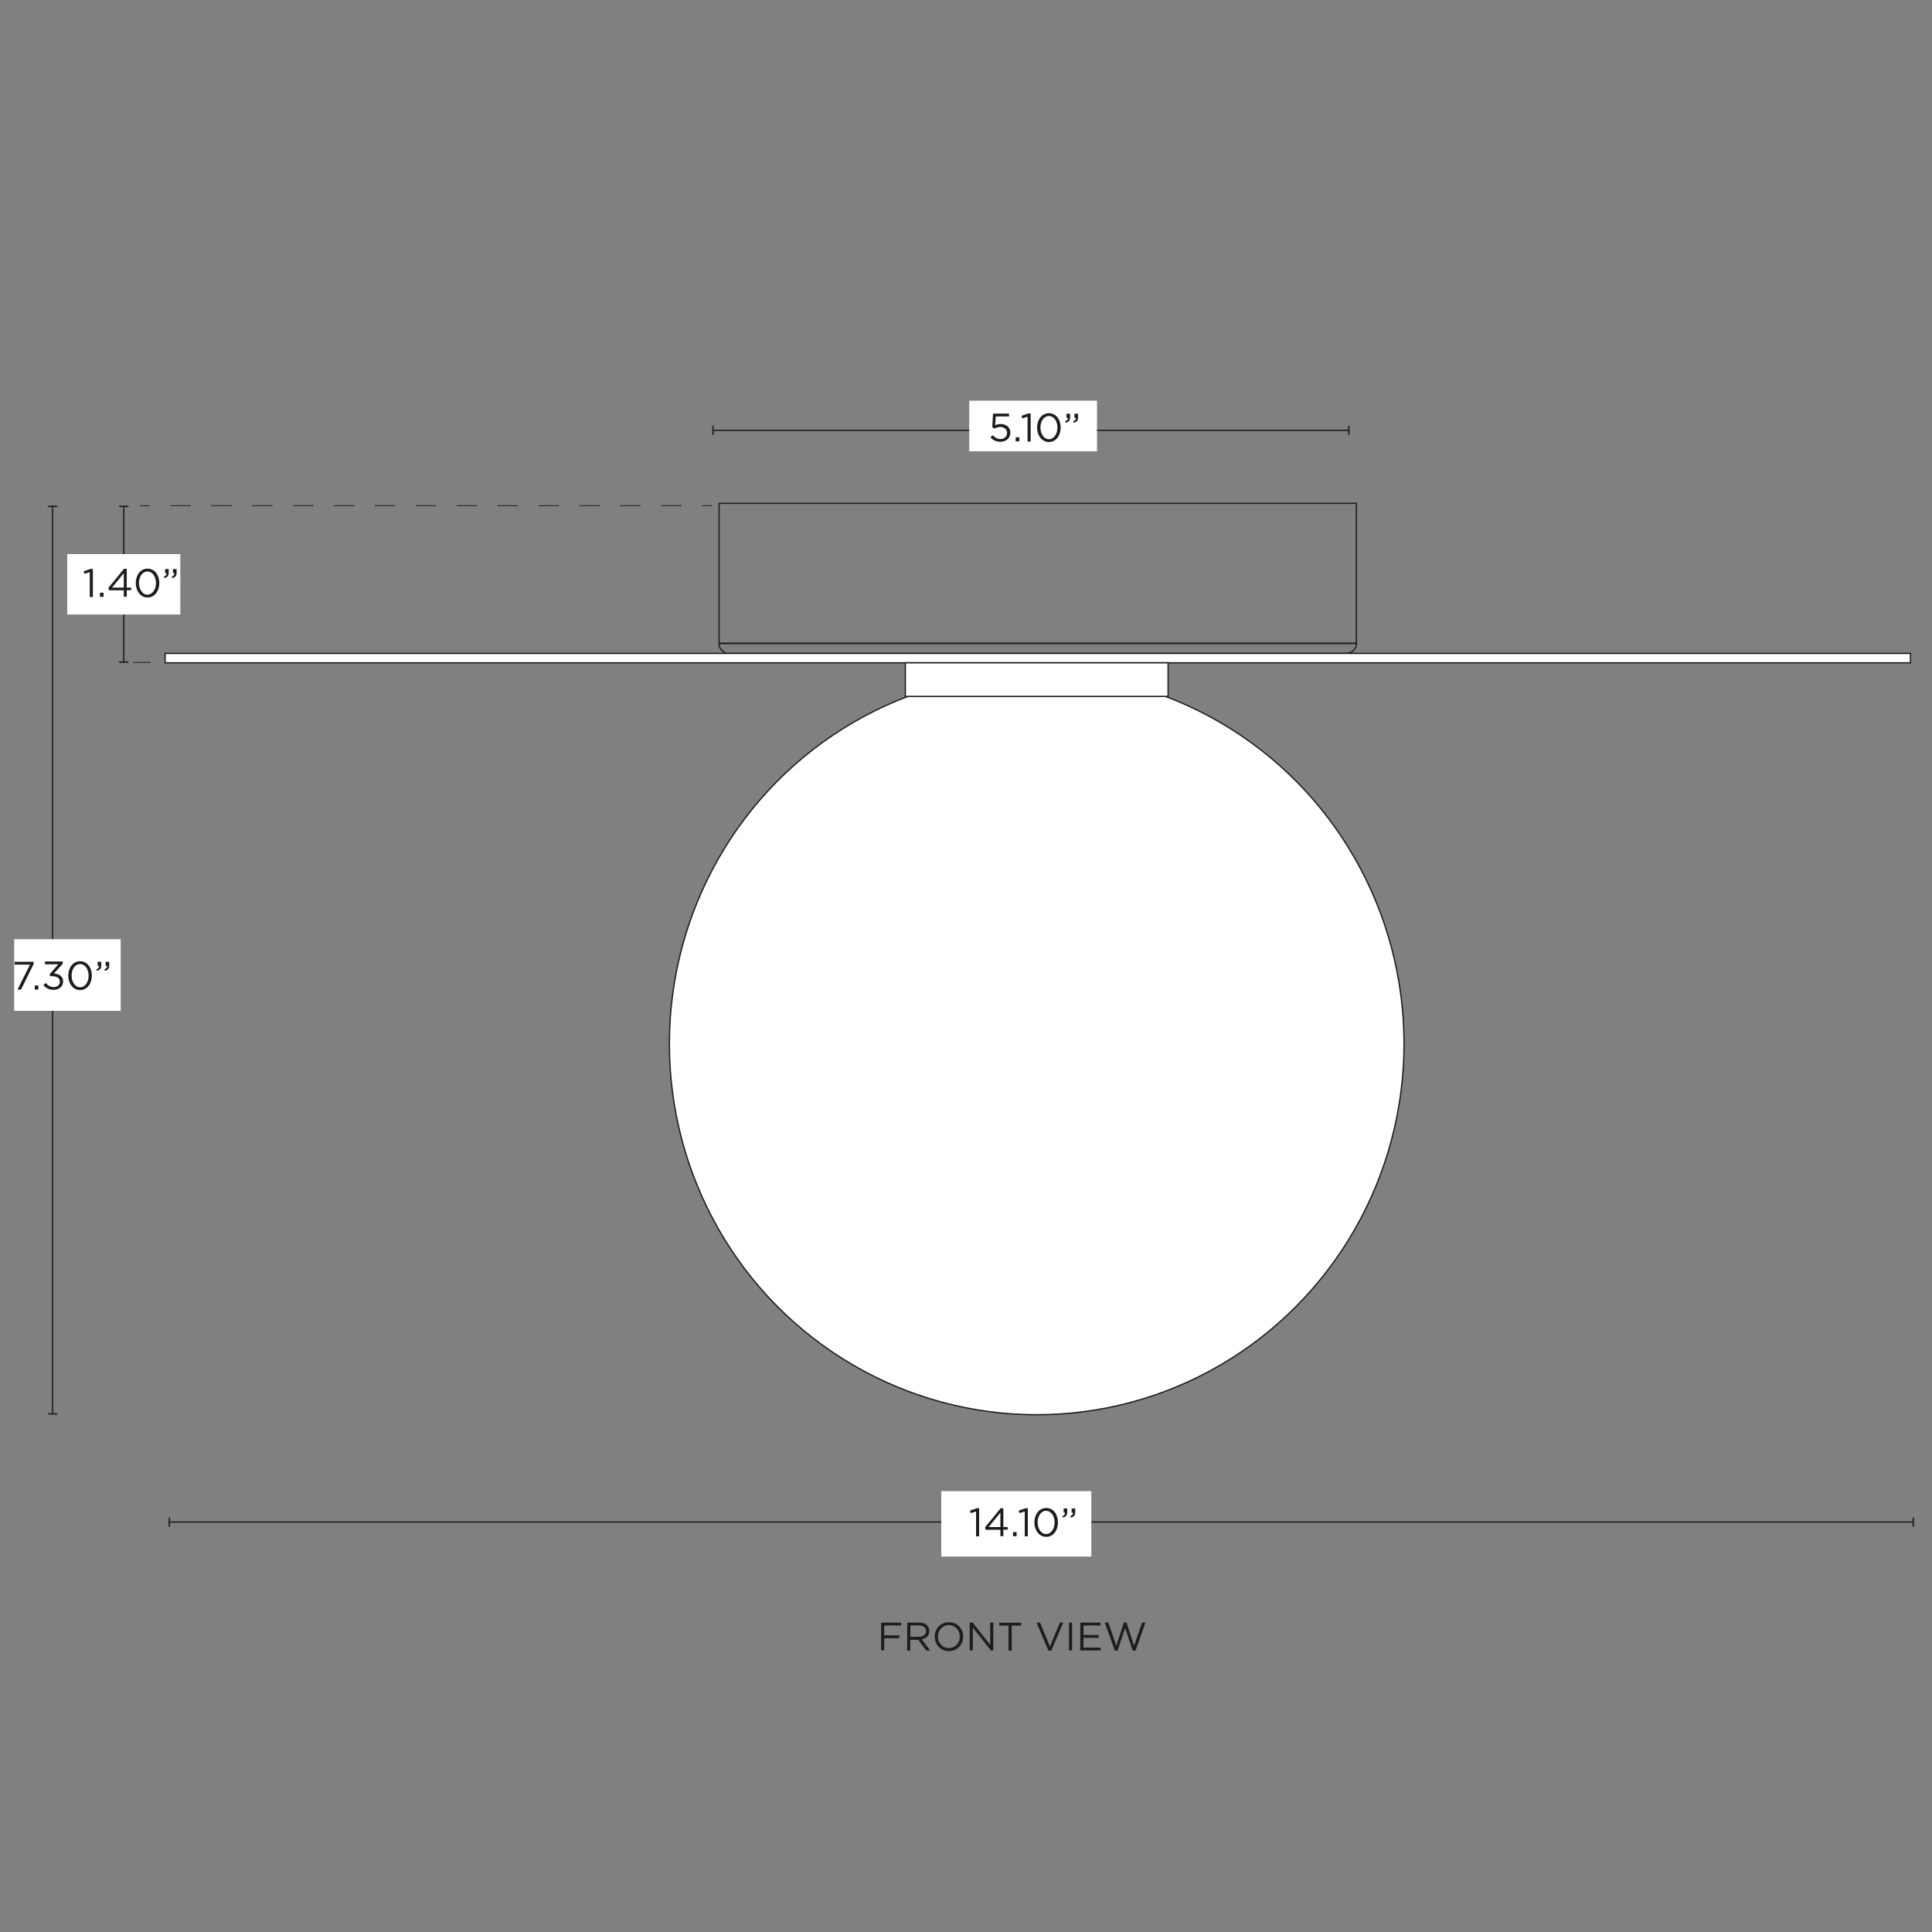 <svg xml:space="preserve" style="enable-background:new 0 0 1500 1500;" viewBox="0 0 1500 1500" height="1500px" width="1500px" y="0px" x="0px" xmlns:xlink="http://www.w3.org/1999/xlink" xmlns="http://www.w3.org/2000/svg" id="Capa_1" version="1.1">
<rect x="0" y="0" width="1500" height="1500" fill="#808080" stroke="none"/>
<style type="text/css">
	.st0{fill:#FFFFFF;stroke:#1D1D1B;stroke-miterlimit:10;}
	.st1{fill:none;stroke:#1D1D1B;stroke-miterlimit:10;}
	.st2{fill:#1D1D1B;}
	.st3{fill:#FFFFFF;}
</style>
<ellipse ry="288" rx="285.2" cy="810.4" cx="804.9" class="st0"></ellipse>
<rect height="108.7" width="494.8" class="st1" y="390.8" x="558.3"></rect>
<path d="M558.4,499.5h494.8c0,0,0.2,7.9-9.5,7.8H563.9C563.9,507.3,557.5,504.4,558.4,499.5L558.4,499.5z" class="st1"></path>
<rect height="7.3" width="1355.1" class="st0" y="507.3" x="128.2"></rect>
<rect height="26.1" width="204" class="st0" y="514.6" x="702.9"></rect>
<g>
	<line y2="334.1" x2="1047.3" y1="334.1" x1="553.5" class="st1"></line>
	<rect height="7.2" width="1.1" class="st2" y="330.5" x="553"></rect>
	<rect height="7.2" width="1.1" class="st2" y="330.5" x="1046.7"></rect>
</g>
<rect height="39.3" width="99.2" class="st3" y="311.1" x="752.5"></rect>
<g>
	<path d="M769,339.7l1.6-1.8c1.9,1.8,3.9,3,6.1,3c3.1,0,5.2-2,5.2-4.8v-0.1c0-2.7-2.2-4.5-5.4-4.5
		c-1.8,0-3.3,0.6-4.5,1.2l-1.6-1.1l0.6-10.5h12.4v2.2h-10.3l-0.5,6.9c1.3-0.6,2.5-1,4.3-1c4.2,0,7.5,2.5,7.5,6.6v0.1
		c0,4.2-3.2,7.1-7.7,7.1C773.6,343.1,770.9,341.6,769,339.7L769,339.7z" class="st2"></path>
	<path d="M788.6,339.5h2.8v3.2h-2.8V339.5z" class="st2"></path>
	<path d="M797.8,323.5l-4.1,1.3l-0.6-2l5.3-1.8h1.8v21.8h-2.4L797.8,323.5L797.8,323.5z" class="st2"></path>
	<path d="M805.2,332L805.2,332c0-6.1,3.6-11.2,9.2-11.2s9.1,5.1,9.1,11.1v0.1c0,6.1-3.6,11.2-9.1,11.2
		S805.2,338.1,805.2,332z M821,332L821,332c0-4.8-2.6-9-6.6-9s-6.6,4.1-6.6,8.9v0.1c0,4.7,2.6,9,6.6,9S821,336.7,821,332L821,332z" class="st2"></path>
	<path d="M827,327.1c1.5-0.6,2.2-1.4,2.1-2.7h-1.1v-3.2h2.8v2.8c0,2.5-1.1,3.7-3.4,4.2L827,327.1L827,327.1z
		 M833.2,327.1c1.5-0.6,2.2-1.4,2.1-2.7h-1.1v-3.2h2.8v2.8c0,2.5-1,3.7-3.4,4.2L833.2,327.1L833.2,327.1z" class="st2"></path>
</g>
<g>
	<line y2="514.1" x2="96.1" y1="393.2" x1="96.1" class="st1"></line>
	<rect height="1.1" width="7.2" class="st2" y="392.6" x="92.5"></rect>
	<rect height="1.1" width="7.2" class="st2" y="513.5" x="92.5"></rect>
</g>
<rect height="46.9" width="87.8" class="st3" y="430.2" x="52.2"></rect>
<g>
	<path d="M69.7,444.2l-4.1,1.3l-0.6-2l5.3-1.8h1.8v21.8h-2.4L69.7,444.2L69.7,444.2z" class="st2"></path>
	<path d="M77.6,460.2h2.8v3.2h-2.8V460.2z" class="st2"></path>
	<path d="M96.1,458.3H84.7l-0.6-1.8l12.2-14.9h2.1v14.6h3.4v2h-3.4v5.1h-2.3L96.1,458.3L96.1,458.3z M96.1,456.2v-11.2
		L87,456.2H96.1z" class="st2"></path>
	<path d="M105.4,452.7L105.4,452.7c0-6.1,3.6-11.2,9.2-11.2c5.6,0,9.1,5.1,9.1,11.1v0.1c0,6.1-3.6,11.2-9.1,11.2
		S105.4,458.7,105.4,452.7L105.4,452.7z M121.1,452.7L121.1,452.7c0-4.8-2.6-9-6.6-9c-4,0-6.6,4.1-6.6,8.9v0.1c0,4.7,2.6,9,6.6,9
		C118.6,461.5,121.1,457.4,121.1,452.7L121.1,452.7z" class="st2"></path>
	<path d="M127.2,447.7c1.5-0.6,2.2-1.4,2.1-2.7h-1.1v-3.2h2.8v2.8c0,2.5-1.1,3.7-3.4,4.2L127.2,447.7L127.2,447.7z
		 M133.3,447.7c1.5-0.6,2.2-1.4,2.1-2.7h-1.1v-3.2h2.8v2.8c0,2.5-1,3.7-3.4,4.2L133.3,447.7L133.3,447.7z" class="st2"></path>
</g>
<g>
	<rect height="0.6" width="7.7" class="st2" y="392.3" x="108.7"></rect>
	<path d="M529.2,392.9h-15.9v-0.6h15.9V392.9z M497.4,392.9h-15.9v-0.6h15.9V392.9z M465.7,392.9h-15.9v-0.6h15.9V392.9
		z M433.9,392.9h-15.9v-0.6h15.9V392.9z M402.2,392.9h-15.9v-0.6h15.9V392.9z M370.4,392.9h-15.9v-0.6h15.9V392.9z M338.7,392.9
		h-15.9v-0.6h15.9V392.9z M306.9,392.9h-15.9v-0.6h15.9V392.9z M275.2,392.9h-15.9v-0.6h15.9V392.9z M243.5,392.9h-15.9v-0.6h15.9
		V392.9z M211.7,392.9h-15.9v-0.6h15.9V392.9z M179.9,392.9h-15.9v-0.6h15.9V392.9z M148.2,392.9h-15.9v-0.6h15.9V392.9z" class="st2"></path>
	<rect height="0.6" width="7.7" class="st2" y="392.3" x="545.1"></rect>
</g>
<rect height="0.6" width="13.6" class="st2" y="514" x="103.3"></rect>
<g>
	<line y2="1097.8" x2="40.8" y1="393.2" x1="40.8" class="st1"></line>
	<rect height="1.1" width="7.2" class="st2" y="392.6" x="37.3"></rect>
	<rect height="1.1" width="7.2" class="st2" y="1097.2" x="37.3"></rect>
</g>
<rect height="55.6" width="82.7" class="st3" y="729.2" x="11"></rect>
<g>
	<path d="M23.3,748.9H11.4v-2.2h14.7v1.8l-9.8,19.8h-2.7L23.3,748.9L23.3,748.9z" class="st2"></path>
	<path d="M27,765.1h2.8v3.2H27V765.1z" class="st2"></path>
	<path d="M33.7,764.8l1.8-1.6c1.7,2,3.7,3.2,6.3,3.2s4.7-1.7,4.7-4.2v-0.1c0-2.7-2.5-4.2-6.1-4.2h-1.4l-0.5-1.5l6.8-7.7
		H34.9v-2.2h13.8v1.8l-6.8,7.5c3.8,0.3,7.1,2.1,7.1,6.1v0.1c0,3.9-3.2,6.5-7.2,6.5C38.2,768.6,35.5,767.1,33.7,764.8L33.7,764.8z" class="st2"></path>
	<path d="M53,757.5L53,757.5c0-6.1,3.6-11.2,9.2-11.2s9.1,5.1,9.1,11.1v0.1c0,6.1-3.6,11.2-9.1,11.2S53,763.6,53,757.5z
		 M68.8,757.5L68.8,757.5c0-4.8-2.6-9-6.6-9s-6.6,4.1-6.6,8.9v0.1c0,4.7,2.6,9,6.6,9S68.8,762.3,68.8,757.5L68.8,757.5z" class="st2"></path>
	<path d="M74.8,752.6c1.5-0.6,2.2-1.4,2.1-2.7h-1.1v-3.2h2.8v2.8c0,2.5-1.1,3.7-3.4,4.2L74.8,752.6L74.8,752.6z
		 M81,752.6c1.5-0.6,2.2-1.4,2.1-2.7h-1.1v-3.2h2.8v2.8c0,2.5-1,3.7-3.4,4.2L81,752.6L81,752.6z" class="st2"></path>
</g>
<g>
	<line y2="1181.7" x2="1485.4" y1="1181.7" x1="131.4" class="st1"></line>
	<rect height="7.2" width="1.1" class="st2" y="1178.2" x="130.9"></rect>
	<rect height="7.2" width="1.1" class="st2" y="1178.2" x="1484.9"></rect>
</g>
<rect height="50.8" width="116.5" class="st3" y="1157.7" x="730.8"></rect>
<g>
	<path d="M757.8,1173.5l-4.1,1.3l-0.6-2l5.3-1.8h1.8v21.8h-2.4L757.8,1173.5L757.8,1173.5z" class="st2"></path>
	<path d="M776.7,1187.7h-11.4l-0.6-1.8l12.2-14.9h2.1v14.6h3.4v2H779v5.1h-2.3V1187.7L776.7,1187.7z M776.7,1185.6
		v-11.2l-9.1,11.2H776.7z" class="st2"></path>
	<path d="M786.5,1189.5h2.8v3.2h-2.8V1189.5z" class="st2"></path>
	<path d="M795.6,1173.5l-4.1,1.3l-0.6-2l5.3-1.8h1.8v21.8h-2.4L795.6,1173.5L795.6,1173.5z" class="st2"></path>
	<path d="M803.1,1182L803.1,1182c0-6.1,3.6-11.2,9.2-11.2s9.1,5.1,9.1,11.1v0.1c0,6.1-3.6,11.2-9.1,11.2
		S803.1,1188.1,803.1,1182z M818.8,1182L818.8,1182c0-4.8-2.6-9-6.6-9s-6.6,4.1-6.6,8.9v0.1c0,4.7,2.6,9,6.6,9
		S818.8,1186.8,818.8,1182L818.8,1182z" class="st2"></path>
	<path d="M824.8,1177.1c1.5-0.6,2.2-1.4,2.1-2.7h-1.1v-3.2h2.8v2.8c0,2.5-1.1,3.7-3.4,4.2L824.8,1177.1L824.8,1177.1z
		 M831,1177.1c1.5-0.6,2.2-1.4,2.1-2.7h-1.1v-3.2h2.8v2.8c0,2.5-1,3.7-3.4,4.2L831,1177.1L831,1177.1z" class="st2"></path>
</g>
<g>
	<path d="M684.1,1259.8h15.5v2.2h-13.1v7.7h11.7v2.2h-11.7v9.4h-2.4V1259.8L684.1,1259.8z" class="st2"></path>
	<path d="M704.4,1259.8h9.3c2.7,0,4.8,0.8,6.1,2.2c1,1,1.7,2.6,1.7,4.3v0.1c0,3.6-2.5,5.7-5.9,6.3l6.6,8.8h-3l-6.3-8.4
		h-6.2v8.4h-2.4L704.4,1259.8L704.4,1259.8z M713.4,1270.8c3.2,0,5.6-1.7,5.6-4.4v-0.1c0-2.7-2-4.3-5.5-4.3h-6.7v8.8L713.4,1270.8
		L713.4,1270.8z" class="st2"></path>
	<path d="M725.7,1270.7L725.7,1270.7c0-6,4.5-11.2,11.1-11.2c6.6,0,11,5.2,11,11.1v0.1c0,6-4.5,11.2-11.1,11.2
		S725.7,1276.6,725.7,1270.7z M745.2,1270.7L745.2,1270.7c0-5-3.6-9-8.5-9c-4.9,0-8.5,3.9-8.5,8.9v0.1c0,4.9,3.6,8.9,8.5,8.9
		C741.7,1279.5,745.2,1275.6,745.2,1270.7z" class="st2"></path>
	<path d="M752.9,1259.8h2.3l13.6,17.3v-17.3h2.4v21.6h-1.9l-14-17.7v17.7h-2.4V1259.8z" class="st2"></path>
	<path d="M783.1,1262.1h-7.3v-2.2h17v2.2h-7.3v19.4h-2.5V1262.1z" class="st2"></path>
	<path d="M804.8,1259.8h2.7l7.7,18.6l7.7-18.6h2.6l-9.3,21.8H814L804.8,1259.8L804.8,1259.8z" class="st2"></path>
	<path d="M830,1259.8h2.4v21.6H830V1259.8z" class="st2"></path>
	<path d="M838.8,1259.8h15.6v2.2h-13.2v7.4H853v2.2h-11.8v7.6h13.3v2.2h-15.8L838.8,1259.8L838.8,1259.8z" class="st2"></path>
	<path d="M857.8,1259.8h2.7l6.2,18l5.9-18.1h2l5.9,18.1l6.2-18h2.6l-7.7,21.8h-2.1l-5.9-17.5l-6,17.5h-2L857.8,1259.8
		L857.8,1259.8z" class="st2"></path>
</g>
</svg>
